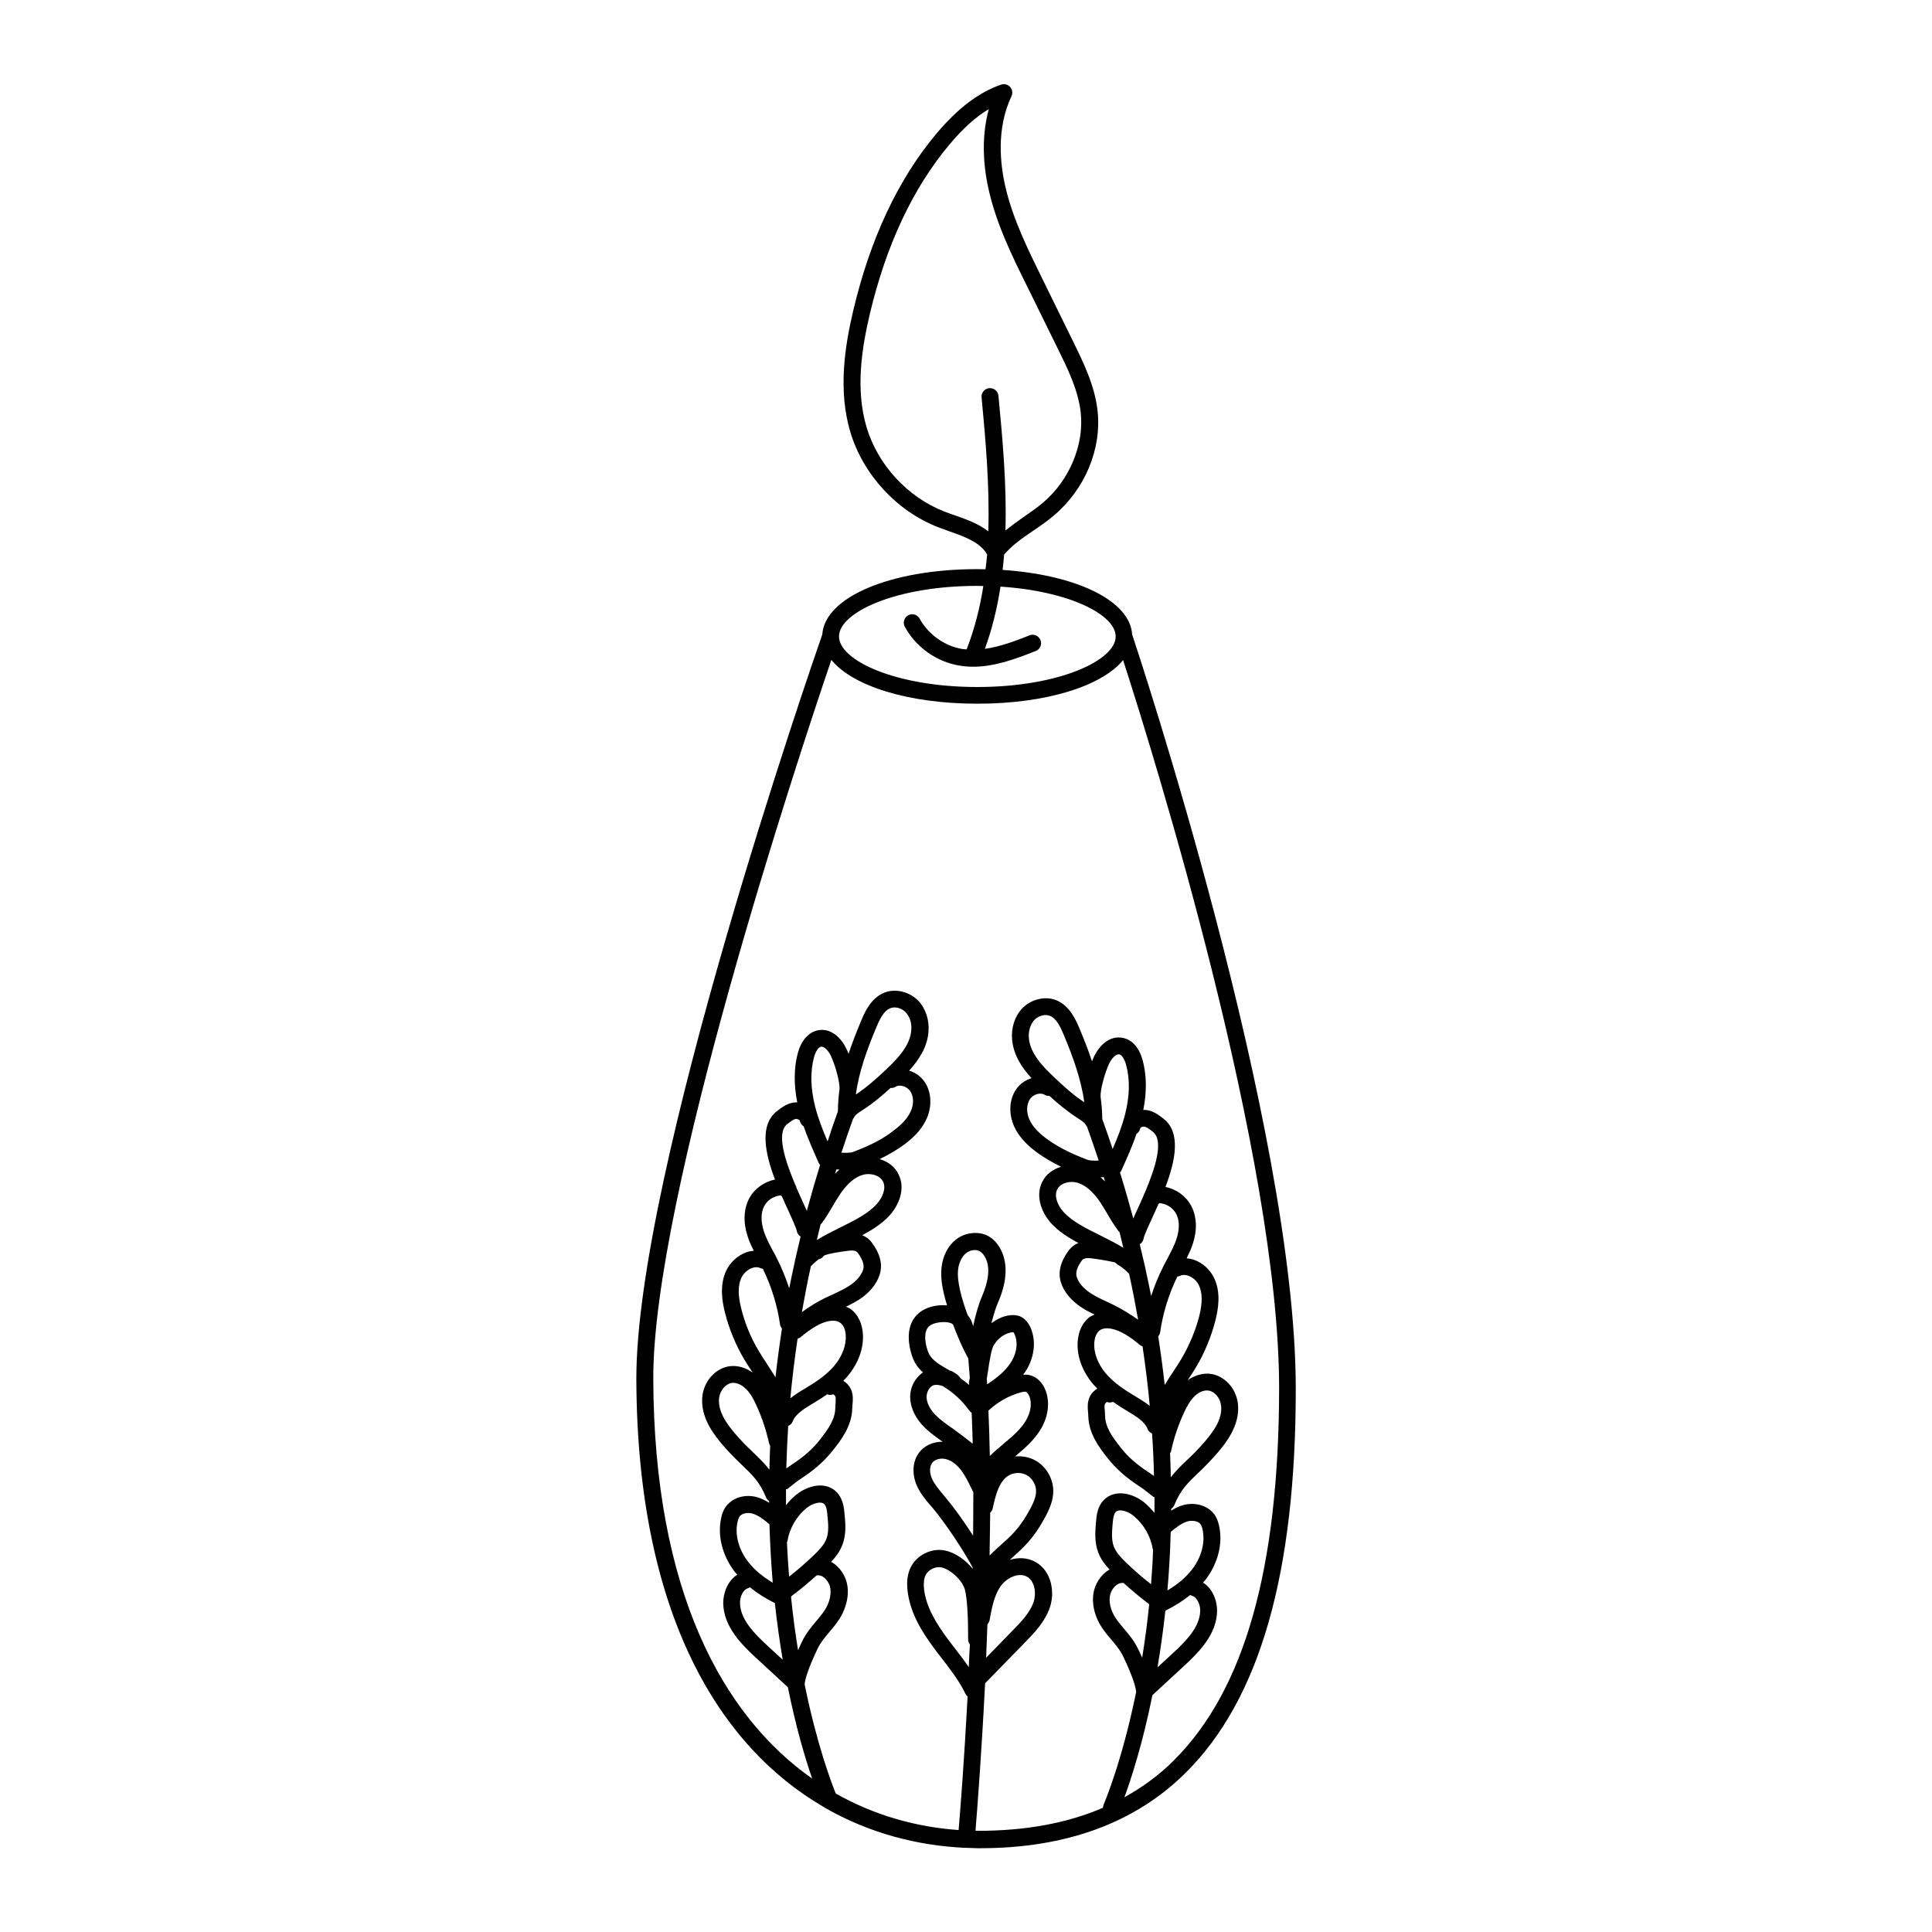 <?xml version="1.0" encoding="UTF-8"?>
<!-- Uploaded to: ICON Repo, www.svgrepo.com, Generator: ICON Repo Mixer Tools -->
<svg fill="#000000" width="800px" height="800px" version="1.1" viewBox="144 144 512 512" xmlns="http://www.w3.org/2000/svg">
 <path d="m444.03 312.13c-0.57-8.934-14.746-15.785-34.328-17.098 0.168-1.344 0.27-2.719 0.402-4.062 2.082-2.453 4.805-4.367 7.691-6.312 1.848-1.242 3.727-2.551 5.477-4.031 8.262-6.984 12.73-17.633 11.586-27.809-0.738-6.684-3.797-12.863-6.481-18.34l-8.227-16.762c-3.762-7.656-7.656-15.551-9.641-23.914-1.512-6.383-2.484-15.785 1.547-24.316 0.371-0.805 0.234-1.781-0.371-2.453s-1.547-0.906-2.383-0.605c-5.879 2.016-11.453 6.246-17.062 12.898-10.211 12.125-17.633 27.945-22.133 47.023-2.117 9.035-4.133 20.891-0.738 32.211 3.391 11.25 12.293 20.891 23.242 25.156 0.973 0.371 1.98 0.738 3.023 1.109 4.231 1.477 8.195 2.957 9.977 6.144-0.102 1.309-0.301 2.586-0.438 3.894-0.738 0-1.445-0.035-2.184-0.035-23.008 0-40.438 7.422-41.078 17.332-2.586 7.391-49.473 142.71-49.273 197.46 0.234 62.34 22.133 97.371 49.844 113.36 0.035 0.035 0.102 0.066 0.133 0.102 11.754 6.75 24.551 10.043 37.18 10.613h0.035 0.203 0.035c0.973 0.035 1.914 0.066 2.887 0.102h0.805c22.773 0 41.109-6.719 54.48-20.02 19.613-19.48 29.152-52.766 29.152-101.73 0-69.457-42.02-195.91-43.363-199.91zm-46.922-31.539c-0.973-0.336-1.949-0.672-2.887-1.043-9.707-3.797-17.566-12.328-20.555-22.27-3.09-10.312-1.176-21.395 0.805-29.895 4.332-18.371 11.453-33.555 21.195-45.141 3.559-4.231 6.953-7.289 10.379-9.336-2.215 8.094-1.277 16.188 0.102 21.965 2.082 8.832 6.078 16.996 9.977 24.855l8.23 16.727c2.652 5.375 5.375 10.949 6.047 16.859 0.941 8.566-2.988 17.969-10.008 23.914-1.578 1.344-3.324 2.519-5.141 3.797-1.613 1.109-3.223 2.316-4.805 3.559 0.371-12.191-0.773-24.352-1.848-35.703-0.102-1.242-1.176-2.082-2.453-2.016-1.242 0.133-2.148 1.211-2.016 2.453 1.074 11.32 2.148 23.445 1.781 35.5-2.625-2.043-5.848-3.184-8.805-4.227zm5.844 18.676c0.57 0 1.074 0.035 1.645 0.035-0.906 5.742-2.316 11.352-4.434 16.793-0.371-0.035-0.773-0.035-1.141-0.102-4.703-0.773-9.035-3.863-11.32-8.062-0.605-1.074-1.949-1.477-3.023-0.875-1.074 0.605-1.477 1.949-0.906 3.023 2.957 5.441 8.398 9.305 14.508 10.312 1.211 0.203 2.383 0.301 3.594 0.301 5.981 0 11.789-2.285 16.594-4.164 1.141-0.438 1.715-1.746 1.277-2.887-0.469-1.141-1.746-1.746-2.887-1.277-3.727 1.477-7.758 3.023-11.855 3.594 1.949-5.375 3.293-10.914 4.133-16.492 18.238 1.176 30.531 7.457 30.531 13.199 0 6.348-15.047 13.402-36.676 13.402-21.629 0-36.645-7.055-36.645-13.402-0.004-6.344 15.012-13.398 36.605-13.398zm-6.379 195.75c1.242 3.324 2.688 6.617 4.031 8.969 0.133 1.68 0.27 3.359 0.402 5.106-0.066 0.301-0.102 0.672-0.168 0.906-0.102 0.371-0.066 0.707 0 1.043-0.707-0.637-1.477-1.176-2.25-1.746-0.707-1.074-1.781-1.613-2.148-1.812-0.27-0.133-0.539-0.203-0.805-0.301-0.203-0.133-0.402-0.27-0.637-0.371-1.98-1.141-3.828-2.25-4.734-3.894-0.336-0.605-0.539-1.344-0.707-1.914-0.301-1.141-0.84-3.965 0.504-5.375 0.773-0.805 2.117-1.109 3.09-1.211 1.242-0.133 2.25-0.035 3.023 0.301 0.16 0.102 0.262 0.203 0.398 0.301zm9.102 79.434c0.27-0.301 0.469-0.637 0.57-1.074 0.57-3.156 1.211-6.785 3.156-9.305 1.578-2.047 4.668-3.426 6.785-2.215 2.047 1.176 2.484 4.301 1.746 6.617-0.941 2.887-3.359 5.375-5.508 7.559l-7.086 7.289c0.102-2.891 0.234-5.848 0.336-8.871zm0.57-18.234c0.066-3.797 0.133-7.59 0.168-11.352 0.301-0.301 0.57-0.672 0.672-1.141 0.773-3.629 1.715-7.289 4.332-8.766 1.41-0.805 3.324-0.805 4.734 0 1.41 0.805 2.383 2.453 2.418 4.098 0.035 1.578-0.738 3.293-1.512 4.734-1.277 2.418-2.621 4.367-4.098 6.047-1.211 1.379-2.586 2.586-4.062 3.894-0.906 0.805-1.781 1.645-2.652 2.484zm3.594-29.492c-1.176 1.008-2.383 2.016-3.527 3.125-0.066-4.098-0.203-8.129-0.371-12.023 2.418-2.25 5.34-3.93 8.566-4.836 0.27-0.066 0.941-0.234 1.277-0.168 0.336 0.066 0.738 0.57 1.008 1.211 0.738 1.812 0.371 4.231-0.906 6.414-1.309 2.215-3.324 3.996-5.477 5.777zm2.352-22.168c-1.141 2.016-3.023 3.894-5.91 5.844l-0.438 0.301c-0.066 0.066-0.168 0.102-0.234 0.168-0.035-0.504-0.066-0.973-0.102-1.477 0.102-0.637 0.203-1.379 0.336-2.117 0.336-2.285 0.84-5.711 1.547-6.852 1.242-1.949 3.055-3.223 5.141-3.391 0 0 0.133 0.102 0.336 0.539 0.902 1.98 0.668 4.633-0.676 6.984zm-7.894-17.16c-0.941 2.148-1.781 5.106-2.418 8.129-0.168-1.109-0.707-2.148-1.445-3.023-0.84-2.285-1.547-4.535-1.98-6.414-0.371-1.645-0.773-3.762-0.539-5.742 0.234-1.812 1.008-3.359 2.117-4.266 0.637-0.504 1.512-0.805 2.316-0.805 0.504 0 0.941 0.102 1.309 0.336 0.469 0.27 0.941 0.773 1.309 1.379 1.816 3.082 0.645 7.348-0.668 10.406zm-12.996 23.746c0.672-0.27 1.578-0.133 2.519 0.168 0.168 0.102 0.336 0.203 0.469 0.301 2.586 1.613 4.871 3.797 6.648 6.281 0.168 0.234 0.371 0.371 0.57 0.504 0.102 2.688 0.203 5.406 0.27 8.195-1.746-1.379-3.492-2.719-5.273-3.996l-0.539-0.371c-1.578-1.109-3.055-2.184-4.266-3.461-1.309-1.41-2.082-2.988-2.148-4.434-0.031-1.375 0.707-2.754 1.75-3.188zm3.426 19.547c1.812 0.469 3.223 1.914 4.062 3.055 1.043 1.379 1.812 2.988 2.652 4.703l0.402 0.805c0.035 0.035 0.066 0.066 0.102 0.133 0 3.828-0.035 7.727-0.066 11.586-2.383-3.727-5.106-7.523-7.391-10.242l-0.504-0.605c-1.211-1.445-2.352-2.789-3.023-4.301-0.672-1.547-0.637-3.191 0.066-4.133 0.707-0.969 2.289-1.371 3.699-1zm6.012 55.117c-1.176-1.715-2.418-3.359-3.66-4.938-0.738-0.973-1.477-1.914-2.184-2.887-2.519-3.426-5.477-7.961-6.012-12.863-0.168-1.547-0.035-2.754 0.402-3.66 0.707-1.477 2.586-2.383 4.164-2.082 2.484 0.504 5.676 3.527 6.281 5.981 0.57 2.285 0.84 6.719 0.84 13.168 0 0.504 0.203 0.941 0.469 1.309-0.133 1.973-0.234 3.988-0.301 5.973zm54.344 24.719c-3.93 3.93-8.328 7.121-13.098 9.773 1.746-4.805 4.805-14.074 7.422-27.07l8.262-7.625c4.231-3.894 8.734-8.531 8.867-14.578 0.066-2.719-1.109-5.981-3.727-7.625 0.203-0.234 0.438-0.469 0.637-0.707 3.391-4.434 4.734-9.875 3.559-14.609-0.234-0.941-0.539-1.715-0.941-2.383-1.645-2.621-5.172-3.762-8.566-2.82-1.141 0.336-2.184 0.875-3.125 1.445v-0.469c0.371-0.234 0.672-0.605 0.84-1.008 1.613-4.031 3.695-6.012 6.348-8.531 0.84-0.805 1.715-1.613 2.586-2.551 1.914-2.016 3.894-4.199 5.508-6.75 1.379-2.215 2.922-5.609 2.352-9.406-0.605-3.894-3.629-7.055-7.188-7.523-2.047-0.27-4.199 0.371-6.078 1.68 0.773-1.141 1.547-2.316 2.25-3.492 2.285-3.863 3.996-7.992 5.106-12.359 0.738-2.922 1.512-7.254-0.301-11.152-1.043-2.25-3.055-4.098-5.375-4.902-0.637-0.234-1.309-0.336-1.949-0.402 0.605-1.242 1.211-2.484 1.645-3.863 1.211-3.695 1.043-7.254-0.438-10.043-1.379-2.586-3.965-4.434-6.816-5.004 2.652-6.984 4.164-14.41-0.504-18.07-1.309-1.008-2.922-2.285-5.07-2.352-0.102 0-0.203 0.035-0.301 0.035 0.941-4.769 0.906-9.203-0.168-13.168-0.906-3.359-2.789-5.477-5.273-5.945-3.594-0.738-6.312 2.215-7.59 4.902-0.168 0.371-0.371 0.84-0.57 1.309-0.973-2.957-2.117-5.879-3.293-8.664-0.906-2.117-2.551-6.113-6.246-7.559-2.922-1.141-6.684-0.203-8.969 2.215-1.98 2.117-2.957 5.172-2.652 8.363 0.402 4.031 2.551 7.289 5.141 10.109-1.613 0.504-3.09 1.512-4.098 2.988-1.812 2.652-2.016 6.383-0.539 9.742 1.074 2.418 2.988 4.637 5.844 6.785 1.914 1.445 4.133 2.719 6.617 3.965-2.117 0.637-4.031 1.98-5.039 4.098-1.883 3.965 0.102 8.297 2.383 10.848 1.949 2.148 4.535 3.797 7.254 5.273-0.906 0.336-1.746 0.906-2.484 1.848-2.285 3.023-2.988 5.91-2.148 8.598 0.805 2.519 2.719 4.836 5.508 6.648 1.109 0.738 2.25 1.309 3.426 1.848-0.469 0.234-1.008 0.402-1.41 0.707-1.812 1.445-2.922 3.762-3.09 6.551-0.234 3.797 1.211 7.727 4.031 11.117 0.371 0.438 0.773 0.84 1.176 1.242-0.84 0.539-1.578 1.242-2.016 2.215-0.672 1.445-0.539 2.887-0.438 4.062 0.035 0.336 0.066 0.637 0.066 0.973 0.102 4.769 2.957 8.43 5.07 11.117 2.285 2.887 4.805 5.141 8.496 7.559 1.109 0.707 1.477 1.043 2.016 1.477 0.371 0.301 0.84 0.672 1.578 1.242 0.102 0.102 0.27 0.066 0.371 0.133 0 1.41 0.035 2.789 0 4.164-0.805-0.973-1.68-1.914-2.652-2.719-3.191-2.586-7.926-3.629-10.816-0.637-1.68 1.746-1.883 4.133-2.016 5.742-0.203 2.352-0.469 5.309 0.57 8.062 0.672 1.812 1.812 3.293 3.023 4.566-2.352 1.344-3.965 3.93-4.301 6.481-0.438 3.258 0.605 6.785 2.957 9.875 0.539 0.738 1.141 1.445 1.746 2.148 1.242 1.477 2.418 2.856 3.223 4.566 2.586 5.406 3.293 8.062 3.426 9.371-3.828 18.773-8.496 29.523-8.598 29.793-0.133 0.301-0.203 0.605-0.203 0.906-9.504 4.098-20.523 6.113-33.25 6.113h-0.539c0.469-5.574 1.613-20.523 2.551-39.094l10.648-10.914c2.352-2.418 5.273-5.406 6.551-9.305 1.309-3.965 0.438-9.473-3.762-11.891-2.184-1.242-4.637-1.309-6.887-0.605 0.133-0.102 0.234-0.234 0.371-0.336 1.477-1.344 3.023-2.719 4.398-4.266 1.715-1.914 3.258-4.199 4.703-6.918 1.043-1.949 2.082-4.301 2.047-6.887-0.066-3.191-1.883-6.312-4.668-7.894-1.645-0.941-3.594-1.277-5.477-1.109l0.402-0.336c2.352-1.949 4.769-4.133 6.449-6.918 2.016-3.391 2.453-7.254 1.211-10.344-0.805-2.047-2.316-3.492-4.098-3.93-0.637-0.168-1.242-0.168-1.812-0.102 0.371-0.539 0.738-1.043 1.074-1.613 2.047-3.629 2.352-7.758 0.805-11.082-0.637-1.309-1.477-2.215-2.519-2.719-0.941-0.438-1.883-0.438-2.519-0.402-1.848 0.133-3.66 0.941-5.238 2.148 0.539-2.117 1.109-4.098 1.781-5.574 2.484-5.711 2.621-10.746 0.402-14.477-0.773-1.309-1.746-2.316-2.922-2.988-2.551-1.477-6.246-1.074-8.699 0.875-2.047 1.645-3.391 4.199-3.762 7.188-0.336 2.688 0.168 5.34 0.637 7.32 0.203 0.906 0.504 1.883 0.805 2.922-0.707-0.035-1.41-0.102-2.215 0-2.519 0.27-4.469 1.141-5.844 2.586-2.082 2.184-2.621 5.574-1.578 9.605 0.203 0.805 0.539 1.914 1.109 2.957 0.57 1.043 1.344 1.883 2.148 2.621-2.117 1.41-3.492 3.996-3.391 6.785 0.133 3.191 1.883 5.742 3.324 7.289 1.512 1.613 3.258 2.856 4.938 4.062l0.371 0.234c-2.519-0.035-4.902 1.008-6.312 2.922-1.68 2.25-1.914 5.543-0.605 8.598 0.906 2.117 2.316 3.797 3.695 5.406l0.504 0.57c3.426 4.098 8.062 11.016 10.648 15.852v0.301c-1.949-2.383-4.703-4.301-7.391-4.836-3.594-0.707-7.488 1.242-9.07 4.535-0.805 1.68-1.074 3.66-0.805 6.078 0.637 5.981 3.996 11.184 6.852 15.047 0.738 1.008 1.477 1.98 2.25 2.957 2.418 3.156 4.703 6.113 6.312 9.504 0.102 0.234 0.336 0.371 0.504 0.57-0.906 16.996-1.949 30.363-2.383 35.402-11.082-0.773-22.203-3.828-32.547-9.672-1.141-2.789-5.004-12.898-8.262-28.953v-0.035c0.133-1.277 0.84-3.965 3.426-9.371 0.84-1.746 2.016-3.125 3.258-4.602 0.605-0.707 1.176-1.41 1.715-2.117 2.316-3.055 3.391-6.648 2.957-9.875-0.336-2.551-1.949-5.141-4.332-6.449 1.211-1.277 2.352-2.789 3.023-4.602 1.043-2.754 0.773-5.711 0.539-8.062-0.133-1.578-0.371-3.965-2.016-5.742-2.887-3.023-7.625-1.949-10.816 0.637-1.008 0.805-1.883 1.746-2.688 2.754v-4.199c0.133-0.066 0.27-0.035 0.402-0.133 0.738-0.57 1.176-0.941 1.578-1.242 0.539-0.438 0.941-0.773 2.016-1.477 2.586-1.715 5.644-3.93 8.496-7.559 2.117-2.688 4.973-6.348 5.07-11.117 0-0.336 0.035-0.637 0.066-0.973 0.102-1.176 0.234-2.621-0.438-4.062-0.438-0.973-1.176-1.68-2.016-2.215 0.402-0.402 0.805-0.805 1.176-1.242 2.82-3.391 4.266-7.32 4.031-11.117-0.168-2.789-1.277-5.106-3.09-6.551-0.438-0.336-0.941-0.504-1.41-0.707 1.141-0.539 2.285-1.141 3.426-1.848 2.789-1.812 4.703-4.098 5.508-6.648 0.875-2.688 0.133-5.609-2.148-8.598-0.707-0.941-1.578-1.512-2.484-1.848 2.754-1.477 5.34-3.125 7.289-5.273 2.285-2.519 4.301-6.887 2.383-10.816-1.008-2.148-2.922-3.461-5.039-4.098 2.519-1.211 4.703-2.519 6.617-3.93 2.856-2.117 4.734-4.332 5.844-6.785 1.477-3.324 1.277-7.055-0.539-9.742-1.008-1.477-2.484-2.484-4.098-2.988 2.551-2.82 4.734-6.113 5.106-10.109 0.301-3.191-0.672-6.246-2.652-8.363-2.285-2.418-6.047-3.359-8.969-2.215-3.695 1.445-5.34 5.406-6.246 7.559-1.176 2.82-2.316 5.711-3.293 8.664-0.203-0.469-0.371-0.941-0.57-1.309-1.277-2.719-3.996-5.644-7.59-4.902-2.453 0.504-4.332 2.621-5.273 5.945-1.074 3.965-1.109 8.398-0.168 13.168-0.102 0-0.203-0.035-0.301-0.035-2.184 0.066-3.797 1.344-5.106 2.352-4.668 3.695-3.156 11.082-0.504 18.105-2.856 0.605-5.441 2.418-6.816 4.973-1.477 2.789-1.645 6.348-0.438 10.043 0.438 1.379 1.008 2.621 1.645 3.863-0.637 0.066-1.309 0.168-1.949 0.402-2.316 0.84-4.332 2.652-5.375 4.902-1.812 3.894-1.043 8.23-0.301 11.152 1.109 4.332 2.82 8.496 5.106 12.359 0.707 1.176 1.477 2.316 2.215 3.461-1.883-1.309-3.996-1.949-6.078-1.68-3.559 0.469-6.582 3.629-7.188 7.523-0.57 3.762 0.941 7.188 2.352 9.371 1.613 2.551 3.594 4.769 5.508 6.75 0.875 0.906 1.746 1.746 2.586 2.551 2.652 2.519 4.734 4.5 6.348 8.531 0.168 0.438 0.469 0.773 0.84 1.008v0.469c-0.941-0.605-1.98-1.141-3.125-1.477-3.426-0.973-6.918 0.203-8.566 2.82-0.539 0.84-0.805 1.746-0.941 2.383-1.176 4.734 0.168 10.211 3.559 14.609 0.203 0.234 0.438 0.469 0.637 0.707-2.586 1.645-3.762 4.902-3.727 7.625 0.133 6.047 4.637 10.715 8.867 14.578l8.262 7.625c2.184 10.816 4.637 19.012 6.449 24.215-23.812-16.727-41.918-49.844-42.117-105.87-0.168-48.199 38.188-164.11 47.191-190.61 5.609 6.918 20.355 11.621 38.691 11.621 18.273 0 32.984-4.668 38.625-11.555 8.23 25.461 41.348 131.86 41.348 192.96-0.055 47.766-9.156 79.977-27.898 98.617zm-3.93-147.58c0.035-0.035 0.066-0.066 0.066-0.102 1.812 0.102 3.629 1.211 4.469 2.82 1.211 2.285 0.605 5.106 0.133 6.551-0.57 1.812-1.512 3.559-2.484 5.406-0.336 0.672-0.707 1.309-1.043 1.98-1.277 2.551-2.352 5.172-3.223 7.859-0.469-2.352-0.973-4.769-1.512-7.188-0.035-0.168-0.035-0.336-0.102-0.504-0.438-1.98-0.941-3.996-1.41-6.012 0.504-0.336 0.875-0.84 1.008-1.477 0.133-0.84 1.211-3.191 2.285-5.508 0.539-1.176 1.109-2.418 1.68-3.727 0.031-0.035 0.066-0.035 0.133-0.102zm7.559 84.238c1.242-0.336 2.922-0.133 3.527 0.875 0.168 0.234 0.27 0.605 0.402 1.074 0.84 3.426-0.168 7.488-2.754 10.816-1.578 2.047-3.762 3.894-6.516 5.543 0.438-4.902 0.738-10.078 0.875-15.516 1.406-1.148 2.883-2.324 4.465-2.793zm-5.879 23.676c2.551-1.277 4.769-2.688 6.617-4.199 0.133 0.102 0.27 0.203 0.469 0.234 1.379 0.438 2.184 2.383 2.148 3.996-0.102 4.301-3.695 7.961-7.422 11.387l-3.894 3.594c0.77-4.633 1.512-9.637 2.082-15.012zm-15.988-113.76c-0.371-0.402-0.773-0.738-1.141-1.109 0.27-0.035 0.539-0.035 0.805-0.035 0.102 0.371 0.234 0.742 0.336 1.145zm17.23 72.043c0.133-0.203 0.234-0.402 0.301-0.672 0.738-3.492 1.914-6.918 3.426-10.176 0.707-1.477 1.578-3.156 2.82-4.332 1.109-1.074 2.484-1.613 3.629-1.445 1.578 0.203 3.055 1.883 3.324 3.797 0.371 2.383-0.707 4.769-1.715 6.312-1.41 2.215-3.223 4.231-4.973 6.047-0.84 0.875-1.645 1.645-2.453 2.383-1.445 1.379-2.856 2.754-4.164 4.434-0.027-2.082-0.094-4.195-0.195-6.348zm3.055-25.121c-0.738 1.242-1.547 2.484-2.352 3.695-0.707 1.074-1.445 2.184-2.117 3.324-0.469-4.199-1.043-8.496-1.715-12.898 0.234-0.301 0.438-0.637 0.504-1.074 0.738-5.141 2.285-10.109 4.566-14.777 0.234-0.035 0.438-0.066 0.672-0.168 0.805-0.402 1.68-0.234 2.25-0.035 1.211 0.438 2.285 1.41 2.82 2.586 0.906 1.98 0.941 4.602 0.035 8.195-1.035 3.894-2.613 7.656-4.664 11.152zm-9.738-43.934c-0.102 0.168-0.203 0.336-0.27 0.504v0.102c-0.672 1.547-1.309 2.988-1.883 4.199-0.336 0.738-0.637 1.41-0.906 2.016-1.074-3.996-2.25-8.094-3.527-12.191 0.102-0.133 0.27-0.27 0.336-0.438 1.41-3.156 2.887-6.383 4.031-9.773 0.504-0.336 0.906-0.875 1.008-1.512 0.035-0.133 0.438-0.438 0.906-0.438 0.707 0.035 1.578 0.707 2.453 1.41 3.023 2.383 0.473 9.941-2.148 16.121zm-5.238-20.758c-0.805 3.125-1.98 6.18-3.293 9.168-0.875-2.652-1.781-5.273-2.754-7.961 0-1.949-0.168-3.894-0.438-5.812-0.133-1.949 1.141-6.449 2.285-8.902 0.637-1.344 1.812-2.551 2.652-2.418 0.672 0.133 1.379 1.211 1.812 2.754 1.074 3.871 0.977 8.305-0.266 13.172zm-10.816-3.223c-2.887-1.883-5.508-4.301-7.758-6.414-3.156-2.957-6.516-6.414-6.918-10.512-0.168-1.883 0.371-3.695 1.445-4.871 0.773-0.805 1.914-1.309 2.988-1.309 0.402 0 0.773 0.066 1.109 0.203 1.781 0.672 2.856 2.988 3.727 5.106 2.383 5.703 4.602 11.719 5.406 17.797zm-10.512-1.98c0.402 0.234 0.84 0.301 1.277 0.301 2.117 1.914 4.535 3.965 7.422 5.844 1.043 0.672 2.016 1.277 2.316 2.016 0.066 0.133 0.168 0.203 0.234 0.301 1.074 3.023 2.117 6.012 3.09 8.969-1.211 0.066-2.352 0.035-3.055-0.234-4.566-1.715-8.027-3.527-10.883-5.644-2.215-1.645-3.66-3.293-4.434-5.004-0.84-1.883-0.773-3.996 0.133-5.375 0.875-1.309 2.789-1.879 3.898-1.172zm8.699 23.309c2.047 0.605 4.031 2.25 5.879 4.938 0.738 1.074 1.41 2.215 2.082 3.359 0.906 1.547 1.848 3.125 2.988 4.602 0.066 0.066 0.133 0.102 0.203 0.168 0.371 1.41 0.672 2.789 1.008 4.164-1.949-1.176-4.031-2.25-6.078-3.258-3.863-1.914-7.523-3.727-9.773-6.246-1.477-1.613-2.551-4.098-1.68-5.91 0.836-1.785 3.453-2.387 5.371-1.816zm5.07 20.219s0.438 0.066 0.438 0.066c2.789 0.402 3.996 0.773 4.367 0.805 0.168 0.102 0.301 0.234 0.469 0.336 0.234 0.27 0.539 0.469 0.84 0.57 0.941 0.672 1.812 1.379 2.519 2.148 0.906 4.133 1.68 8.16 2.383 12.16-2.016-1.41-4.098-2.719-6.312-3.828-0.637-0.301-1.309-0.637-1.949-0.941-1.547-0.707-2.988-1.379-4.301-2.25-1.344-0.875-3.055-2.316-3.695-4.266-0.402-1.242 0.102-2.754 1.445-4.535 0.605-0.637 1.68-0.602 3.797-0.266zm7.523 19.918c1.379 0.805 2.652 1.746 3.863 2.789 0.234 0.203 0.539 0.371 0.805 0.438 0.805 5.406 1.445 10.648 1.914 15.785-1.277-1.008-2.719-1.883-4.164-2.754-2.383-1.41-5.375-3.359-7.559-5.945-2.047-2.484-3.156-5.375-2.988-7.992 0.102-1.477 0.605-2.652 1.379-3.293 1.68-1.246 4.566-0.305 6.75 0.973zm-5.309 18.508c0.133-0.301 0.469-0.504 0.539-0.539 0.539 0.203 1.109 0.168 1.613-0.035 1.242 0.875 2.519 1.68 3.695 2.383 2.316 1.379 4.703 2.789 5.477 4.836 0.203 0.57 0.672 0.906 1.176 1.176 0.27 3.828 0.438 7.59 0.504 11.25-0.371-0.27-0.805-0.57-1.445-1.008-3.258-2.117-5.477-4.098-7.422-6.582-2.285-2.922-4.062-5.406-4.098-8.43 0-0.402-0.035-0.84-0.066-1.277-0.07-0.699-0.141-1.406 0.027-1.773zm12.227 47.758c-2.316-1.812-4.535-3.727-6.617-5.742-1.309-1.277-2.652-2.688-3.258-4.266-0.672-1.812-0.469-3.996-0.301-6.078 0.102-1.277 0.27-2.453 0.805-3.055 0.906-0.941 3.223-0.234 4.734 1.008 2.652 2.184 4.535 5.375 5.07 8.734 0.035 0.102 0.066 0.203 0.102 0.301-0.098 3.121-0.301 6.144-0.535 9.098zm-10.914 3.191c0.234-1.746 1.781-3.66 3.461-3.527 0.035 0 0.066-0.035 0.133-0.035 2.117 1.914 4.301 3.762 6.75 5.609 0 0.066 0.066 0.168 0.066 0.234-0.504 4.973-1.141 9.641-1.848 14.008-0.336-0.738-0.637-1.445-1.043-2.25-1.074-2.25-2.484-3.93-3.863-5.543-0.539-0.637-1.074-1.277-1.578-1.949-1.609-2.078-2.383-4.496-2.078-6.547zm-90.215-19.078c0.168 5.406 0.469 10.613 0.875 15.484-2.789-1.68-4.938-3.492-6.516-5.543-2.586-3.324-3.629-7.391-2.754-10.816 0.133-0.504 0.27-0.84 0.402-1.074 0.605-1.008 2.285-1.242 3.527-0.875 1.609 0.473 3.121 1.684 4.465 2.824zm3.121-87.059c0.035 0.066 0.102 0.066 0.168 0.133 0.57 1.309 1.141 2.551 1.68 3.695 1.043 2.285 2.117 4.668 2.285 5.508 0.102 0.637 0.504 1.141 1.008 1.477-0.469 2.016-0.973 4.031-1.41 6.012-0.066 0.168-0.102 0.336-0.102 0.539-0.539 2.418-1.043 4.805-1.512 7.152-0.875-2.688-1.949-5.309-3.223-7.859-0.336-0.672-0.672-1.309-1.043-1.949-0.973-1.848-1.914-3.594-2.484-5.406-0.469-1.477-1.074-4.266 0.133-6.582 0.84-1.613 2.652-2.719 4.469-2.82-0.035 0.035 0 0.07 0.031 0.102zm13.738 52.633c0.133 0 0.438 0.203 0.605 0.504 0.168 0.371 0.102 1.074 0.066 1.812-0.035 0.438-0.066 0.84-0.066 1.277-0.066 3.023-1.812 5.508-4.098 8.43-1.949 2.484-4.164 4.434-7.422 6.582-0.672 0.438-1.109 0.738-1.477 1.008 0.102-3.66 0.27-7.391 0.504-11.25 0.504-0.234 0.973-0.605 1.176-1.176 0.773-2.047 3.191-3.492 5.844-5.07 1.043-0.605 2.184-1.344 3.324-2.148 0.469 0.199 1.004 0.234 1.543 0.031zm-8.23 65.527c-0.402 0.805-0.707 1.547-1.043 2.285-0.707-4.332-1.344-9.035-1.848-14.008 0-0.102 0.066-0.203 0.066-0.301 2.316-1.715 4.566-3.629 6.75-5.574 0.035 0 0.102 0.035 0.133 0.035 1.68-0.203 3.223 1.746 3.461 3.492 0.27 2.082-0.469 4.469-2.082 6.582-0.504 0.672-1.043 1.309-1.578 1.949-1.305 1.543-2.781 3.289-3.859 5.539zm6.484-27.27c-0.605 1.613-1.949 2.988-3.258 4.266-2.117 2.047-4.332 3.965-6.648 5.777-0.234-2.922-0.438-5.981-0.57-9.102 0.035-0.102 0.102-0.203 0.133-0.336 0.57-3.391 2.418-6.582 5.07-8.734 1.512-1.242 3.863-1.949 4.734-1.008 0.539 0.57 0.707 1.781 0.805 3.055 0.203 2.082 0.406 4.266-0.266 6.082zm2.652-97.875c0.27 0.035 0.539 0.035 0.805 0.035-0.402 0.336-0.773 0.707-1.141 1.109 0.066-0.406 0.203-0.773 0.336-1.145zm-8.395 58.105c-1.277 0.738-2.586 1.578-3.828 2.551 0.469-5.106 1.109-10.379 1.914-15.785 0.301-0.102 0.57-0.234 0.84-0.438 1.211-1.043 2.519-1.98 3.863-2.789 2.184-1.309 5.07-2.215 6.684-0.941 0.805 0.605 1.309 1.812 1.379 3.293 0.168 2.621-0.941 5.508-2.988 7.992-2.156 2.559-5.144 4.504-7.863 6.117zm5.539-24.117c-2.215 1.074-4.301 2.383-6.312 3.828 0.707-3.996 1.477-8.027 2.383-12.16 0.605-0.637 1.277-1.242 2.016-1.812 0.57-0.102 1.074-0.402 1.379-0.941 0.336-0.234 1.445-0.605 4.769-1.109l0.504-0.066c2.117-0.336 3.191-0.371 3.727 0.336 1.344 1.781 1.848 3.324 1.445 4.535-0.637 1.949-2.352 3.391-3.695 4.266-1.309 0.84-2.754 1.512-4.301 2.25-0.602 0.273-1.273 0.574-1.914 0.875zm3.731-18.539c-2.047 1.008-4.133 2.082-6.078 3.258 0.336-1.379 0.637-2.754 1.008-4.164 0.066-0.066 0.133-0.102 0.203-0.168 1.141-1.477 2.082-3.09 2.988-4.637 0.672-1.141 1.344-2.25 2.082-3.359 1.848-2.688 3.828-4.332 5.879-4.938 1.914-0.57 4.535 0.035 5.406 1.812 0.875 1.812-0.203 4.266-1.68 5.91-2.285 2.559-5.914 4.371-9.809 6.285zm3.523-20.086c-0.707 0.27-1.883 0.27-3.09 0.203 0.973-2.957 2.016-5.981 3.09-9 0.066-0.102 0.203-0.168 0.234-0.301 0.301-0.738 1.309-1.379 2.621-2.215 2.652-1.715 4.973-3.727 7.086-5.644 0.438 0.035 0.906-0.035 1.309-0.301 1.109-0.707 3.023-0.133 3.894 1.141 0.941 1.379 1.008 3.492 0.133 5.375-0.773 1.715-2.215 3.359-4.434 5.004-2.781 2.246-6.242 4.027-10.844 5.738zm8.5-21.594c-2.184 2.047-4.734 4.367-7.758 6.383 0.805-6.078 3.023-12.09 5.406-17.77 0.875-2.117 1.98-4.434 3.727-5.106 0.336-0.133 0.707-0.203 1.109-0.203 1.074 0 2.215 0.504 2.988 1.309 1.109 1.176 1.645 2.988 1.445 4.871-0.367 4.066-3.762 7.559-6.918 10.516zm-12.527 10.848c-0.973 2.688-1.848 5.309-2.719 7.961-1.309-2.988-2.484-6.078-3.293-9.168-1.242-4.902-1.344-9.336-0.301-13.168 0.438-1.547 1.141-2.621 1.812-2.754 0.875-0.168 2.047 1.109 2.652 2.418 1.141 2.453 2.418 6.953 2.285 8.867-0.27 1.949-0.406 3.894-0.438 5.844zm-10.078 2.453c0.102 0.637 0.469 1.176 1.008 1.512 1.176 3.359 2.621 6.617 4.031 9.773 0.066 0.168 0.234 0.301 0.336 0.438-1.277 4.133-2.453 8.195-3.527 12.191-0.27-0.605-0.57-1.277-0.906-2.016-0.57-1.211-1.211-2.688-1.883-4.199v-0.133c-0.066-0.203-0.168-0.371-0.27-0.57-2.621-6.18-5.141-13.703-2.148-16.055 0.875-0.672 1.746-1.379 2.453-1.41 0.605 0.133 0.875 0.367 0.906 0.469zm-10.445 39.094c0.203 0.102 0.438 0.133 0.637 0.168 2.285 4.668 3.828 9.641 4.566 14.777 0.066 0.402 0.27 0.773 0.504 1.074-0.672 4.398-1.242 8.664-1.715 12.898-0.707-1.141-1.41-2.25-2.117-3.324-0.805-1.211-1.613-2.418-2.352-3.695-2.082-3.492-3.629-7.223-4.602-11.152-0.906-3.594-0.906-6.18 0.035-8.195 0.539-1.141 1.613-2.148 2.82-2.586 0.543-0.199 1.418-0.367 2.223 0.035zm-1.141 36.207c1.512 3.258 2.652 6.684 3.426 10.176 0.066 0.234 0.168 0.469 0.301 0.672-0.102 2.148-0.168 4.266-0.203 6.348-1.309-1.68-2.719-3.023-4.164-4.434-0.805-0.773-1.613-1.547-2.453-2.383-1.746-1.848-3.559-3.828-4.973-6.047-0.973-1.547-2.082-3.894-1.715-6.312 0.301-1.914 1.781-3.594 3.324-3.797 1.176-0.168 2.519 0.402 3.629 1.445 1.281 1.176 2.156 2.856 2.828 4.332zm-2.117 48.602c0.168-0.066 0.301-0.168 0.469-0.234 1.883 1.512 4.062 2.922 6.617 4.199 0.57 5.375 1.309 10.379 2.082 15.012l-3.894-3.594c-3.695-3.391-7.32-7.086-7.422-11.387-0.035-1.613 0.703-3.559 2.148-3.996z"/>
</svg>
